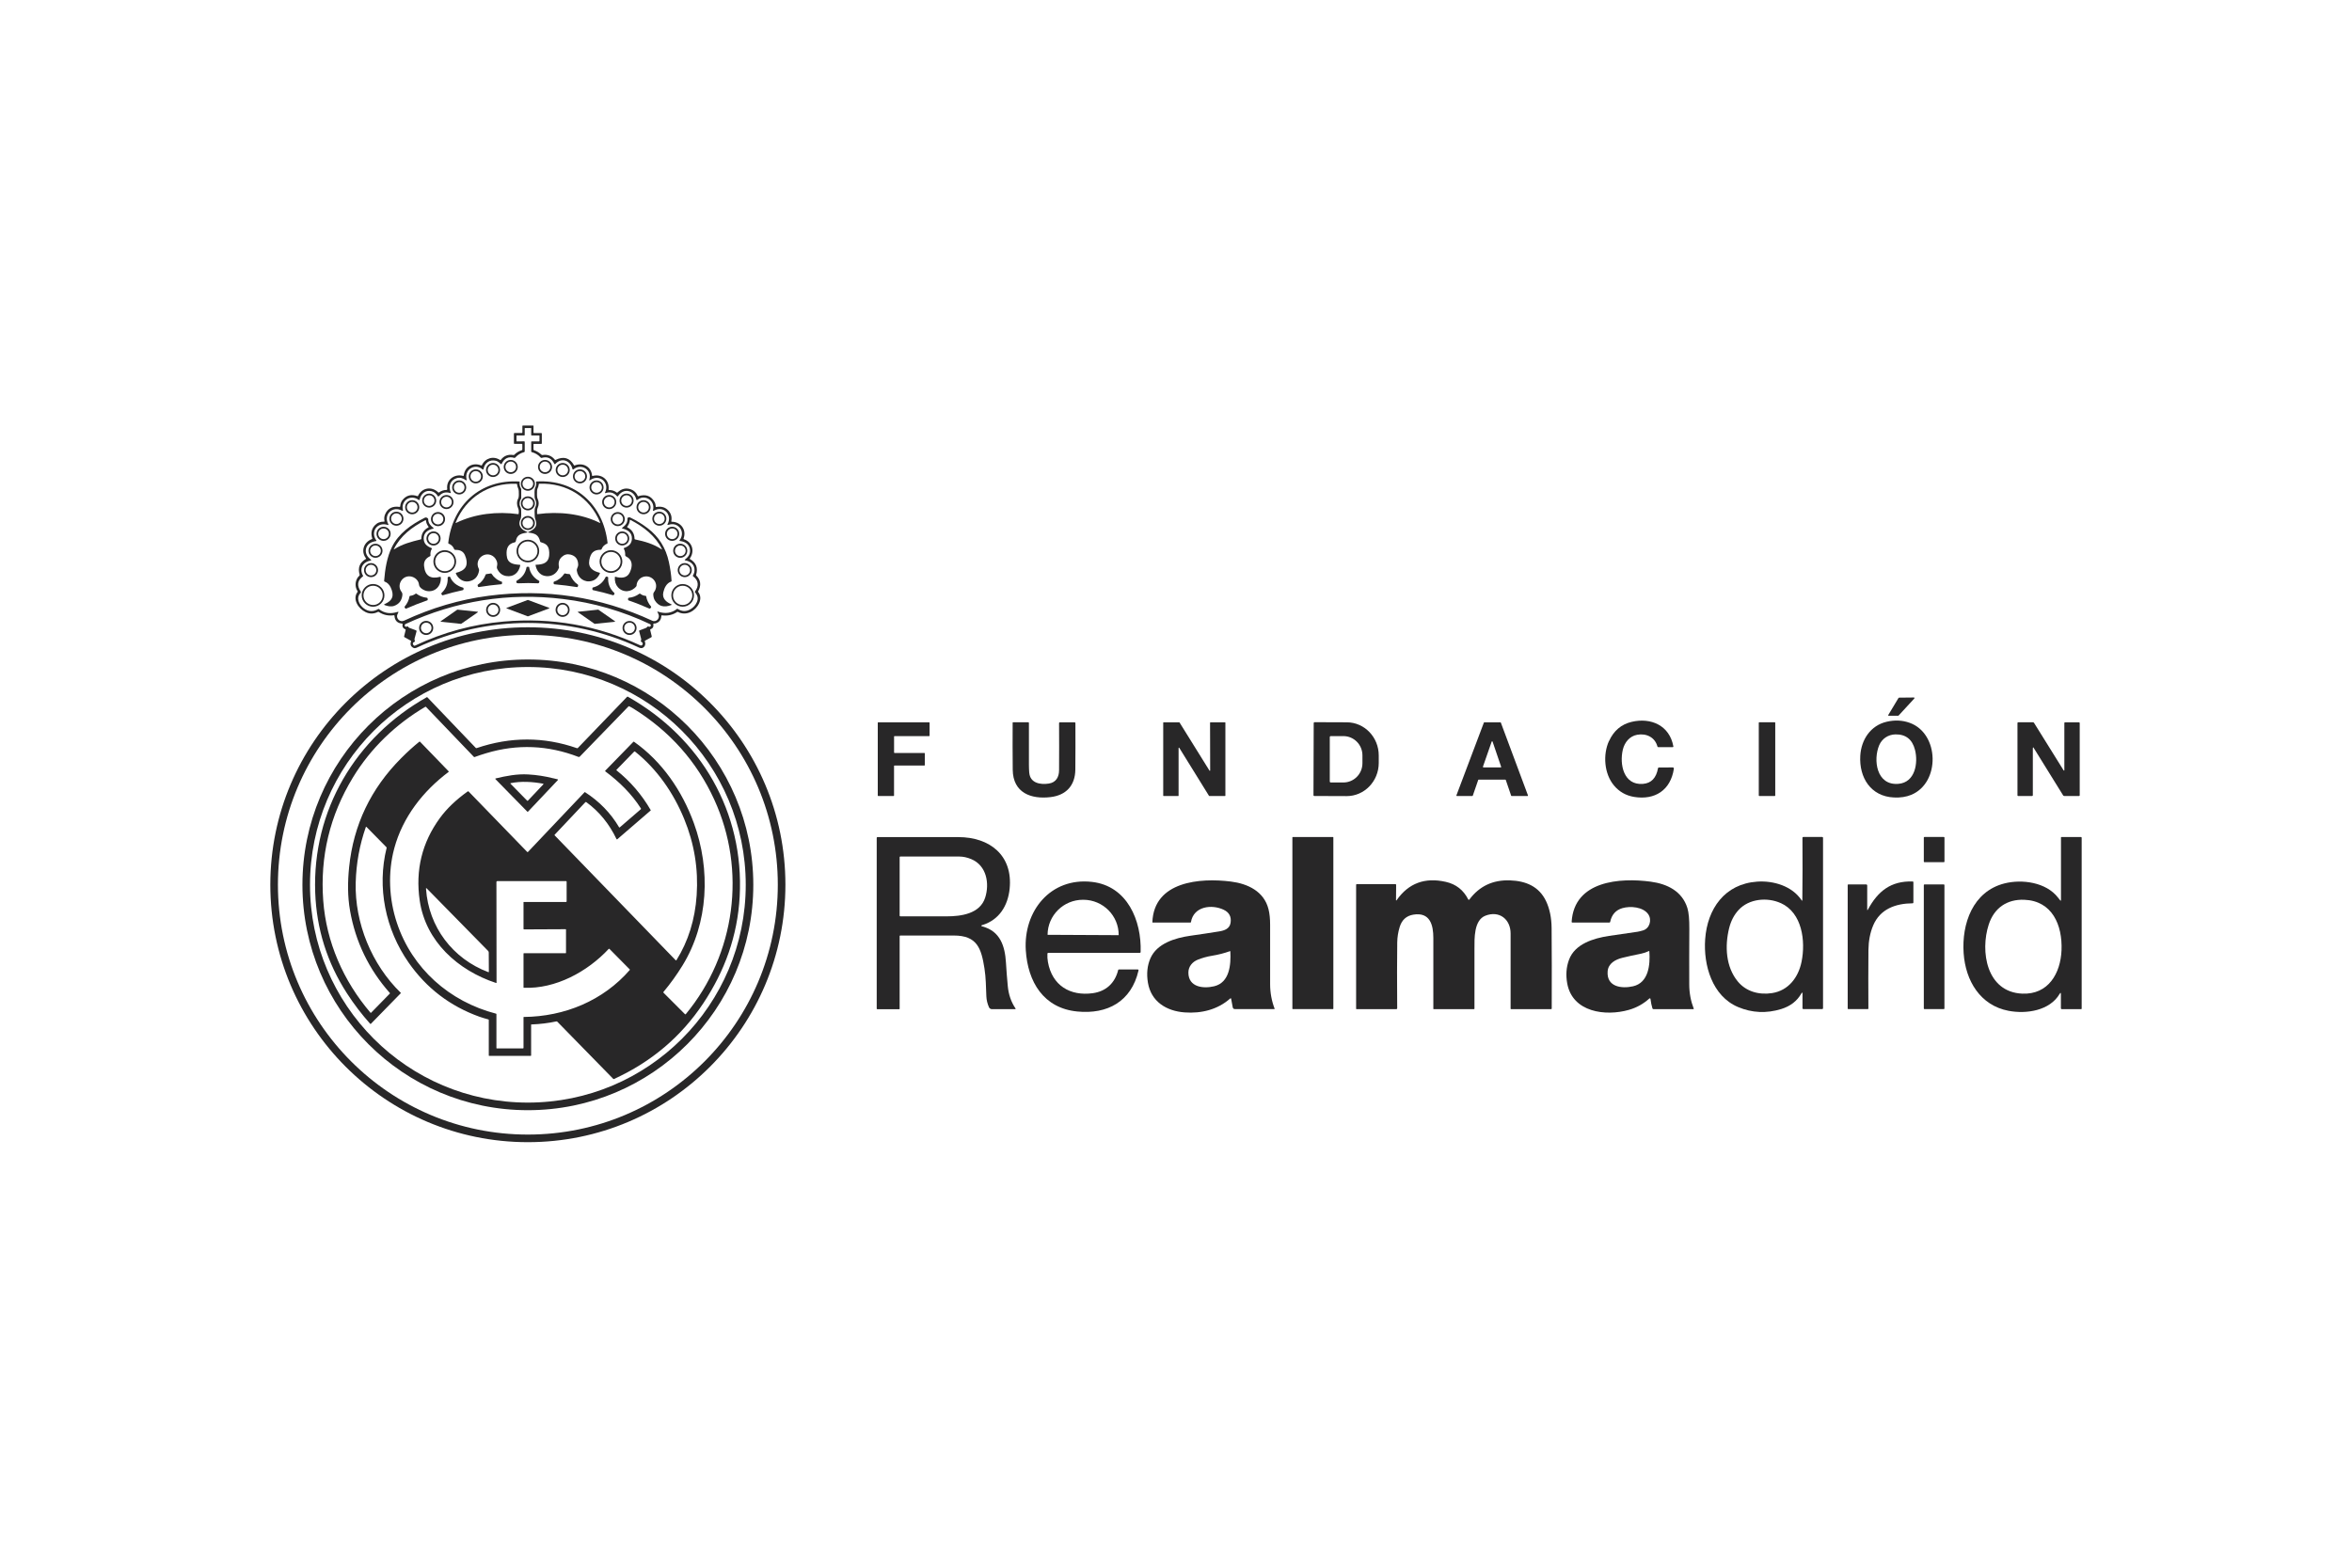 <?xml version="1.0" encoding="UTF-8"?>
<svg id="Capa_1" data-name="Capa 1" xmlns="http://www.w3.org/2000/svg" viewBox="0 0 600 400">
  <defs>
    <style>
      .cls-1 {
        fill: #282728;
        stroke-width: 0px;
      }
    </style>
  </defs>
  <path class="cls-1" d="M98.09,132.99c-.13-.64-.08-1.22.14-1.73.66-1.55,1.9-2.19,3.71-1.92.07.01.14-.05.15-.12.05-.79.34-1.44.88-1.97.95-.94,2.12-1.15,3.51-.66.07.02.13,0,.16-.07.99-2.11,3.51-2.51,5.16-.88.06.06.13.07.2.01.56-.42,1.2-.64,1.93-.64.1,0,.17-.09.16-.19-.33-2.39,1.83-4.01,4.06-3.39.09.03.14,0,.15-.1.27-2.31,2.34-3.42,4.46-2.57.08.03.13,0,.17-.07.88-1.84,2.97-2.43,4.65-1.31.07.04.12.03.17-.03.79-1.06,1.86-1.47,3.23-1.25.09.01.17-.02.23-.08.51-.52,1.14-.9,1.89-1.15.09-.03.15-.12.15-.21v-1.27c0-.1-.05-.14-.15-.14h-1.86c-.08,0-.14-.06-.14-.14v-2.47c0-.09.07-.16.16-.16h1.84c.1,0,.16-.05.16-.16v-1.61c-.01-.07.05-.13.12-.13h2.61c.07,0,.11.03.11.11v1.69c0,.06.05.11.11.11h1.85c.11,0,.16.05.16.16v2.48c0,.08-.07.14-.14.13h-1.87c-.06,0-.11.04-.11.1v1.32c0,.1.05.17.14.2.7.23,1.33.62,1.9,1.15.07.06.15.09.23.07,1.32-.21,2.38.19,3.18,1.21.05.06.11.07.17.04,2.04-1.01,3.61-.56,4.71,1.35.04.07.09.08.17.06,2.09-.83,4.25.31,4.44,2.59,0,.08.05.11.13.09,2.36-.62,4.36,1.02,4.08,3.46-.01.08.03.13.12.13.74-.01,1.39.2,1.94.63.07.06.15.06.22,0,1.04-.99,2.19-1.25,3.46-.78.77.28,1.34.84,1.7,1.65.03.07.09.1.17.07,1.89-.6,3.28-.08,4.17,1.57.16.29.22.76.26,1.09,0,.08.05.12.14.1,1.3-.24,2.34.08,3.12.96.67.76.9,1.65.7,2.67-.02.09.02.13.11.13,2.35.02,3.85,2.09,3.01,4.3-.03.08,0,.13.08.16,2.18.7,2.84,3.1,1.53,4.91-.04.06-.03.11.03.15,1.57.9,2.1,2.25,1.58,4.02-.02.08,0,.15.05.21,1.13,1.14,1.29,2.48.47,4-.03.06-.03.14.02.2.63.85.69,1.82.18,2.91-.92,1.95-3.26,3.24-5.35,2.16-.08-.04-.15-.03-.22.01-1.15.76-2.44,1.04-3.88.85-.09-.01-.13.03-.14.12-.05,1.03-.56,1.68-1.52,1.95-.1.03-.2.03-.3.02-.05,0-.1,0-.15.02-.07.03-.1.09-.08.17.11.62-.12,1.05-.71,1.28-.07.03-.11.1-.09.17l.39,1.62c.02.1-.02.2-.11.25l-1.58.86c-.09.05-.12.12-.07.22.43.93-.38,2.06-1.41,1.58-18.06-8.41-38.71-8.43-56.87.03-.19.09-.5.12-.69.04-.74-.33-.96-.89-.66-1.67.03-.08,0-.15-.07-.19l-1.62-.9c-.08-.04-.11-.11-.09-.2l.4-1.66c.01-.05-.02-.11-.07-.13-.61-.25-.85-.7-.72-1.35.01-.06-.03-.11-.09-.12-1.24-.09-1.89-.76-1.98-2.01,0-.1-.06-.14-.15-.12-1.41.2-2.69-.07-3.85-.84-.07-.04-.15-.05-.22-.01-1.06.53-2.11.55-3.16.04-1.79-.86-3.43-3.26-2.04-5.13.05-.06.05-.14,0-.21-.7-1.09-.64-2.48.07-3.51.12-.18.33-.31.44-.49.04-.07.05-.13.03-.21-.52-1.76,0-3.09,1.59-4,.07-.04.08-.09.03-.16-1.4-1.8-.57-4.16,1.53-4.92.07-.03.1-.08.07-.15-.42-1.32-.2-2.44.65-3.35.62-.66,1.41-.97,2.36-.94.09,0,.13-.04.11-.13M167.73,156.21c-.08-.16-.04-.21.13-.15,1.85.62,3.47.39,4.86-.71.04-.03.1-.03.14,0,1.08.7,2.16.74,3.24.12.8-.46,1.36-1.08,1.68-1.85.41-.96.18-1.72-.46-2.47-.06-.07-.07-.18,0-.26.99-1.32.93-2.79-.49-3.83-.1-.07-.12-.16-.05-.27.31-.48.44-1.03.38-1.63-.12-1.3-1.23-2-2.42-2.2-.08-.01-.1-.11-.04-.16.47-.37.99-.84,1.19-1.42.21-.62.2-1.22-.04-1.81-.37-.93-1.33-1.4-2.37-1.53-.16-.02-.19-.1-.09-.22.95-1.26.72-2.89-.6-3.72-.66-.41-1.43-.47-2.31-.18-.22.07-.28,0-.17-.2,1.3-2.41-1.1-4.82-3.49-3.42-.21.12-.29.07-.23-.17.14-.57.11-1.12-.1-1.64-.52-1.28-2.12-1.95-3.37-1.28-.19.1-.37.22-.55.35-.12.09-.2.06-.23-.08-.57-2.44-3.29-3.09-4.69-.87-.05.08-.17.09-.23.02-.83-.95-1.81-1.22-2.94-.81-.09.03-.17-.06-.13-.14,1.26-2.56-1.45-4.86-3.79-3.18-.21.15-.27.1-.2-.14.7-2.48-2.04-4.23-4.04-2.62-.15.12-.25.08-.29-.1-.52-2.2-2.83-2.99-4.39-1.24-.06.07-.17.05-.22-.03-.69-1.46-1.77-1.97-3.23-1.54-.1.03-.18,0-.25-.07-.6-.69-1.36-1.15-2.29-1.4-.08-.02-.14-.1-.14-.18v-2.42c0-.09.05-.14.14-.14h1.85c.08.02.12-.02.12-.1v-1.32c0-.06-.02-.1-.09-.1h-1.9c-.08,0-.12-.03-.12-.12v-1.73s-.01-.04-.04-.04h-1.56s-.05.02-.05.05v1.72c0,.08-.05.12-.13.12h-1.89c-.05,0-.08.03-.08.08v1.38s.03.07.07.07l1.88-.02c.1,0,.15.05.15.15v2.41c0,.11-.06.17-.16.2-.89.22-1.64.69-2.27,1.39-.06.07-.14.09-.23.07-1.47-.43-2.54.08-3.23,1.53-.05.1-.11.11-.19.04-.35-.33-.79-.71-1.26-.83-1.61-.4-2.88.53-3.18,2.13-.03.15-.1.17-.21.08-.63-.53-1.28-.75-1.95-.68-1.36.15-2.32,1.29-2.24,2.65.02.22.08.43.1.64.02.19-.05.23-.2.12-.79-.56-1.56-.74-2.3-.52-1.69.48-2.21,2.11-1.55,3.64.07.16.02.21-.15.16-1.1-.34-2.02-.11-2.74.69-.05.06-.12.12-.19.16-.09.06-.16.05-.22-.05-.4-.68-.94-1.1-1.61-1.26-1.57-.37-2.71.65-3.03,2.17-.02.09-.13.13-.21.08-2.05-1.57-4.68.12-4.04,2.62.03.11-.09.2-.18.14-2.4-1.43-4.91.94-3.57,3.39.11.2.05.27-.16.2-2.63-.85-4.49,1.76-2.88,3.97.06.08.04.13-.06.15-.35.05-.67.13-.99.25-1.85.67-2.2,2.84-.75,4.12.13.12.27.24.41.37.13.12.11.19-.06.23-.9.17-1.56.55-1.97,1.13-.55.77-.5,1.91.02,2.72.04.06.03.15-.03.19-1.41,1.05-1.59,2.34-.53,3.89.06.09.05.22-.03.3-1.28,1.25-.43,3.09.8,3.98,1.18.86,2.4.92,3.67.17.06-.04.12-.03.18.01,1.49,1.16,3.04,1.25,4.74.72.25-.08.3,0,.17.22-.4.65-.38,1.23.04,1.72.36.42.94.53,1.44.3,7.03-3.28,14.23-5.4,21.6-6.36,14.51-1.89,28.41.22,41.7,6.35,1.12.52,2.09-.7,1.59-1.73-.06-.13-.12-.25-.19-.38M106.27,161.04c-.15.59-.32,1.23-.51,1.91-.05.19-.04.39.07.56.04.07.02.16-.05.21l-.25.15c-.23.14-.28.33-.15.57l.08.14c.1.18.25.23.44.14,7.22-3.4,14.76-5.44,22.61-6.13,12.19-1.07,23.8.96,34.83,6.08.27.13.59-.06.62-.36.02-.25-.1-.43-.38-.56-.08-.04-.12-.11-.09-.2.06-.22.12-.35.06-.58-.18-.66-.35-1.3-.51-1.94-.02-.08.02-.15.09-.18.49-.2,1.02-.4,1.57-.59.18-.06.33-.17.43-.32.07-.11.17-.14.29-.08.25.11.43.07.56-.12.11-.17.05-.4-.13-.48-7.02-3.33-14.42-5.47-22.19-6.42-13.9-1.69-27.3.43-40.19,6.37-.16.08-.25.25-.22.42.05.22.18.3.41.27.1-.02.2-.03.29-.06.09-.02.15,0,.18.09.05.12.13.2.25.25.59.22,1.17.43,1.75.65.1.04.14.11.11.21h0Z"/>
  <path class="cls-1" d="M132.08,119.14c0,.99-.8,1.79-1.79,1.79s-1.79-.8-1.79-1.79.8-1.79,1.79-1.79,1.79.8,1.79,1.79M131.65,119.13c0-.75-.61-1.36-1.36-1.36s-1.36.61-1.36,1.36.61,1.36,1.36,1.36,1.36-.61,1.36-1.36h0Z"/>
  <path class="cls-1" d="M140.83,119.14c0,.99-.8,1.79-1.79,1.79s-1.79-.8-1.79-1.79.8-1.79,1.79-1.79,1.79.8,1.79,1.79M140.4,119.13c0-.75-.61-1.36-1.36-1.36s-1.36.61-1.36,1.36.61,1.36,1.36,1.36,1.36-.61,1.36-1.36h0Z"/>
  <path class="cls-1" d="M127.56,119.92c0,.99-.8,1.79-1.79,1.79s-1.79-.8-1.79-1.79.8-1.79,1.79-1.79,1.79.8,1.79,1.79M127.14,119.92c0-.75-.61-1.36-1.36-1.36s-1.36.61-1.36,1.36.61,1.36,1.36,1.36,1.36-.61,1.36-1.36h0Z"/>
  <path class="cls-1" d="M145.34,119.92c0,.99-.8,1.79-1.79,1.79s-1.79-.8-1.79-1.79.8-1.79,1.79-1.79,1.79.8,1.79,1.79M144.91,119.92c0-.75-.61-1.36-1.36-1.36s-1.36.61-1.36,1.36.61,1.36,1.36,1.36,1.36-.61,1.36-1.36h0Z"/>
  <path class="cls-1" d="M123.17,121.55c0,.99-.8,1.79-1.79,1.79s-1.79-.8-1.79-1.79.8-1.79,1.79-1.79,1.79.8,1.79,1.79M122.73,121.55c0-.75-.61-1.36-1.36-1.36s-1.36.61-1.36,1.36.61,1.36,1.36,1.36,1.36-.61,1.36-1.36h0Z"/>
  <path class="cls-1" d="M149.74,121.55c0,.99-.8,1.79-1.79,1.79s-1.79-.8-1.79-1.79.8-1.79,1.79-1.79,1.79.8,1.79,1.79M149.3,121.55c0-.75-.61-1.36-1.36-1.36s-1.36.61-1.36,1.36.61,1.36,1.36,1.36,1.36-.61,1.36-1.36h0Z"/>
  <path class="cls-1" d="M136.46,123.43c0,.99-.8,1.79-1.79,1.79s-1.79-.8-1.79-1.79.8-1.79,1.79-1.79,1.79.8,1.79,1.79M136.01,123.43c0-.75-.61-1.36-1.36-1.36s-1.36.61-1.36,1.36.61,1.36,1.36,1.36,1.36-.61,1.36-1.36h0Z"/>
  <path class="cls-1" d="M118.93,124.37c0,.99-.8,1.79-1.79,1.79s-1.79-.8-1.79-1.79.8-1.79,1.79-1.79,1.79.8,1.79,1.79M118.5,124.37c0-.75-.61-1.36-1.36-1.36s-1.36.61-1.36,1.36.61,1.36,1.36,1.36,1.36-.61,1.36-1.36h0Z"/>
  <path class="cls-1" d="M153.97,124.37c0,.99-.8,1.79-1.79,1.79s-1.79-.8-1.79-1.79.8-1.79,1.79-1.79,1.79.8,1.79,1.79M153.55,124.37c0-.75-.61-1.36-1.36-1.36s-1.36.61-1.36,1.36.61,1.36,1.36,1.36,1.36-.61,1.36-1.36h0Z"/>
  <path class="cls-1" d="M132.53,128.61c.04.57.43.95.42,1.53-.02.72.13,1.7-.18,2.37-.47.98-.3,1.83.51,2.54.35.31.81.47,1.22.69.13.07.12.12-.02.14-1.5.26-2.63.5-2.9,2.22-.02.14-.13.25-.27.28-1.79.37-2.19,1.64-2.06,3.26.15,2.08,1.58,2.36,3.36,2.48.09,0,.13.05.11.14-.36,1.82-1.66,3.04-3.62,2.71-1-.17-1.75-.78-2.26-1.82-.15-.31-.08-.61-.01-.93.15-.73-.29-1.64-.79-2.09-2.07-1.86-5.18.46-3.9,2.99.07.15.1.32.07.48-.27,1.59-1.17,2.5-2.69,2.74-1.42.22-2.65-.7-3.22-1.97-.05-.13-.02-.2.12-.24.87-.2,1.88-.63,2.35-1.42.52-.89.22-2.24-.19-3.12-.5-1.06-1.4-1.3-2.5-1.3-.1,0-.16-.05-.2-.14-.28-.7-.75-1.18-1.41-1.43-.08-.03-.13-.11-.12-.19,1.08-9.69,8.18-16.26,18.12-15.67.06,0,.11.06.1.12-.08.59.03,1.14.33,1.67.04.08.07.16.07.25v2.16c0,.07-.02.13-.05.19-.28.47-.4.92-.36,1.37M132.19,127.22c.25-.49.15-1.37.15-1.92,0-.6-.41-1.05-.42-1.68,0-.12-.06-.18-.18-.18-7.02-.26-12.83,3.46-15.49,9.86-.06.14-.02.18.12.11,4.88-2.36,10.47-2.95,15.85-2.22.04,0,.08-.02.08-.06.1-.6.05-1.09-.13-1.48-.36-.78-.38-1.66.01-2.42h0Z"/>
  <path class="cls-1" d="M153.27,140.27c-1.89,0-2.6.87-2.93,2.63-.38,1.99.95,2.81,2.61,3.23.08.02.13.12.09.19-.48,1.04-1.17,1.69-2.09,1.92-1.84.48-3.54-.74-3.8-2.62-.08-.56.35-.95.35-1.48-.02-1.45-.68-2.32-2-2.64-.81-.19-1.53,0-2.17.59-.72.65-.96,1.52-.73,2.59.02.08.01.15-.02.22-.58,1.59-2.11,2.43-3.75,2.01-1.25-.33-2.02-1.49-2.21-2.72,0-.05.03-.09.08-.09,1.76-.05,3.22-.39,3.4-2.44.04-.49.02-.96-.07-1.42-.22-1.16-.99-1.6-2.08-1.9-.08-.02-.13-.08-.15-.16-.46-1.81-1.3-2.06-3.04-2.3-.13-.02-.14-.06-.02-.11.2-.09.41-.19.62-.3,1.32-.64,1.74-1.58,1.25-2.83-.13-.35-.2-.67-.2-.99,0-.69-.15-1.66.15-2.26.3-.58.32-1.26.02-1.85-.13-.25-.2-.51-.2-.79,0-.68-.12-1.81.18-2.39.22-.42.29-.88.19-1.36-.02-.07.04-.15.12-.15,9.91-.57,17.01,5.92,18.12,15.66.01.1-.03.17-.12.2-.69.28-1.15.75-1.41,1.42-.03.09-.1.13-.19.13M137.32,124.16c-.13.37-.33.71-.32,1.1.02.64-.11,1.46.17,2.05.34.74.34,1.49,0,2.25-.23.5-.15.98-.16,1.5,0,.09.05.13.14.12,5.39-.73,11.13-.12,15.82,2.22.14.07.18.03.12-.11-2.67-6.4-8.44-10.11-15.49-9.87-.08,0-.14.05-.16.13-.06.2-.04.41-.11.61h0Z"/>
  <path class="cls-1" d="M111.28,127.73c0,.99-.8,1.79-1.79,1.79s-1.79-.8-1.79-1.79.8-1.79,1.79-1.79,1.79.8,1.79,1.79M110.84,127.73c0-.75-.61-1.36-1.36-1.36s-1.36.61-1.36,1.36.61,1.36,1.36,1.36,1.36-.61,1.36-1.36h0Z"/>
  <path class="cls-1" d="M161.63,127.73c0,.99-.8,1.79-1.79,1.79s-1.79-.8-1.79-1.79.8-1.79,1.79-1.79,1.79.8,1.79,1.79M161.2,127.73c0-.75-.61-1.36-1.36-1.36s-1.36.61-1.36,1.36.61,1.36,1.36,1.36,1.36-.61,1.36-1.36h0Z"/>
  <path class="cls-1" d="M115.69,128.1c0,.99-.8,1.79-1.79,1.79s-1.79-.8-1.79-1.79.8-1.79,1.79-1.79,1.79.8,1.79,1.79M115.26,128.1c0-.75-.61-1.36-1.36-1.36s-1.36.61-1.36,1.36.61,1.36,1.36,1.36,1.36-.61,1.36-1.36h0Z"/>
  <path class="cls-1" d="M157.21,128.1c0,.99-.8,1.8-1.8,1.8s-1.8-.8-1.8-1.8.8-1.8,1.8-1.8,1.8.8,1.8,1.8M156.79,128.1c0-.75-.61-1.37-1.37-1.37s-1.37.61-1.37,1.37.61,1.37,1.37,1.37,1.37-.61,1.37-1.37h0Z"/>
  <path class="cls-1" d="M136.46,128.44c0,.99-.8,1.79-1.79,1.79s-1.79-.8-1.79-1.79.8-1.79,1.79-1.79,1.79.8,1.79,1.79M136.01,128.44c0-.75-.61-1.36-1.36-1.36s-1.36.61-1.36,1.36.61,1.36,1.36,1.36,1.36-.61,1.36-1.36h0Z"/>
  <path class="cls-1" d="M106.95,129.42c0,.99-.8,1.8-1.8,1.8s-1.8-.8-1.8-1.8.8-1.8,1.8-1.8,1.8.8,1.8,1.8M106.51,129.42c0-.75-.61-1.36-1.36-1.36s-1.36.61-1.36,1.36.61,1.36,1.36,1.36,1.36-.61,1.36-1.36h0Z"/>
  <path class="cls-1" d="M165.96,129.42c0,.99-.8,1.79-1.79,1.79s-1.79-.8-1.79-1.79.8-1.79,1.79-1.79,1.79.8,1.79,1.79M165.53,129.42c0-.75-.61-1.36-1.36-1.36s-1.36.61-1.36,1.36.61,1.36,1.36,1.36,1.36-.61,1.36-1.36h0Z"/>
  <path class="cls-1" d="M102.92,132.35c0,.99-.8,1.79-1.79,1.79s-1.79-.8-1.79-1.79.8-1.79,1.79-1.79,1.79.8,1.79,1.79M102.49,132.35c0-.75-.61-1.36-1.36-1.36s-1.36.61-1.36,1.36.61,1.36,1.36,1.36,1.36-.61,1.36-1.36h0Z"/>
  <path class="cls-1" d="M169.99,132.35c0,.99-.8,1.79-1.79,1.79s-1.79-.8-1.79-1.79.8-1.79,1.79-1.79,1.79.8,1.79,1.79M169.56,132.35c0-.75-.61-1.36-1.36-1.36s-1.36.61-1.36,1.36.61,1.36,1.36,1.36,1.36-.61,1.36-1.36h0Z"/>
  <path class="cls-1" d="M113.54,132.45c0,.99-.8,1.8-1.8,1.8s-1.8-.8-1.8-1.8.8-1.8,1.8-1.8,1.8.8,1.8,1.8M113.09,132.45c0-.75-.61-1.36-1.36-1.36s-1.36.61-1.36,1.36.61,1.36,1.36,1.36,1.36-.61,1.36-1.36h0Z"/>
  <path class="cls-1" d="M159.38,132.45c0,.99-.8,1.79-1.79,1.79s-1.79-.8-1.79-1.79.8-1.79,1.79-1.79,1.79.8,1.79,1.79M158.95,132.45c0-.75-.61-1.36-1.36-1.36s-1.36.61-1.36,1.36.61,1.36,1.36,1.36,1.36-.61,1.36-1.36h0Z"/>
  <path class="cls-1" d="M136.45,133.44c0,.99-.8,1.79-1.79,1.79s-1.79-.8-1.79-1.79.8-1.79,1.79-1.79,1.79.8,1.79,1.79M136.01,133.45c0-.75-.61-1.36-1.36-1.36s-1.36.61-1.36,1.36.61,1.36,1.36,1.36,1.36-.61,1.36-1.36h0Z"/>
  <path class="cls-1" d="M98.16,154.12c2.1-.93,2.43-2.26,1.5-4.25-.35-.74-.86-1.23-1.55-1.48-.08-.03-.13-.1-.12-.18.23-2.97.72-6.04,2-8.65,1.69-3.44,4.88-5.71,8.39-7.47.28-.14.59-.01.78.2.05.05.08.12.08.2.01,1.01.57,1.61,1.33,2.2.08.06.05.18-.05.2-1.29.26-2.41.99-2.43,2.44-.01,1.39.78,2.03,1.99,2.51.1.04.13.11.07.2-.29.52-.4,1.07-.33,1.65.02.11-.03.19-.13.24-1.02.49-1.63,1.26-1.51,2.48.25,2.52,1.64,3.42,4.09,2.77.11-.03.17.01.18.13.13,2.1-1.32,3.83-3.49,3.5-.69-.1-2-.75-2.07-1.62-.09-1.12-1.1-1.96-2.13-2.11-2.19-.32-3.67,2.24-2.3,3.98.21.27.21.6.17.92-.18,1.31-.88,2.18-2.08,2.61-.76.27-1.65.1-2.39-.19-.23-.09-.23-.18,0-.28M108.66,132.83c-.01-.12-.07-.15-.17-.09-3.42,1.75-6.31,3.96-8,7.33-.06.12-.03.14.08.07,2.04-1.32,4.32-1.92,6.79-2.52.08-.02.12-.07.12-.16.01-1.31.61-2.27,1.79-2.88.09-.05.11-.12.04-.2-.37-.47-.59-.99-.64-1.55h0Z"/>
  <path class="cls-1" d="M167.1,150.67c1.06-2.11-1.04-4.24-3.16-3.43-.89.34-1.52,1.21-1.55,2.16,0,.08-.03.15-.08.21-1.22,1.52-3.37,1.69-4.68.22-.59-.67-.85-1.52-.78-2.57,0-.07.07-.12.14-.1,1.39.4,2.98.42,3.68-1.12.74-1.62.78-3.21-1.03-4.11-.09-.05-.15-.14-.15-.25.02-.61-.06-1.14-.35-1.68-.04-.07,0-.17.08-.19,1.26-.42,1.92-1.18,1.98-2.3.09-1.57-1.04-2.33-2.43-2.65-.14-.03-.15-.09-.04-.18.82-.64,1.41-1.28,1.33-2.39,0-.08.03-.15.1-.19.22-.13.44-.14.66-.03,1.56.75,3.04,1.66,4.45,2.74,2.8,2.14,4.59,5,5.36,8.57.37,1.71.6,3.32.69,4.84,0,.08-.03.14-.12.17-1.17.42-1.73,1.6-1.99,2.76-.35,1.59.79,2.5,2.06,3.04.08.03.08.15,0,.18-1.88.73-3.29.33-4.23-1.2-.24-.39-.37-.91-.39-1.55-.01-.38.29-.62.45-.94M161.99,137.63c2.41.5,4.76,1.17,6.76,2.52.13.09.16.06.09-.08-1.65-3.36-4.68-5.68-8.02-7.42-.08-.05-.13-.02-.14.07-.05.6-.27,1.16-.67,1.67-.05.07-.04.12.04.17,1.18.6,1.79,1.57,1.82,2.91,0,.08.06.14.13.15h0Z"/>
  <path class="cls-1" d="M99.65,136.2c0,.99-.8,1.8-1.8,1.8s-1.8-.8-1.8-1.8.8-1.8,1.8-1.8,1.8.8,1.8,1.8M99.21,136.2c0-.75-.61-1.36-1.36-1.36s-1.36.61-1.36,1.36.61,1.36,1.36,1.36,1.36-.61,1.36-1.36h0Z"/>
  <path class="cls-1" d="M173.27,136.2c0,.99-.8,1.8-1.8,1.8s-1.8-.8-1.8-1.8.8-1.8,1.8-1.8,1.8.8,1.8,1.8M172.84,136.2c0-.75-.61-1.36-1.36-1.36s-1.36.61-1.36,1.36.61,1.36,1.36,1.36,1.36-.61,1.36-1.36h0Z"/>
  <path class="cls-1" d="M112.39,137.39c0,.99-.8,1.8-1.8,1.8s-1.8-.8-1.8-1.8.8-1.8,1.8-1.8,1.8.8,1.8,1.8M111.95,137.39c0-.75-.61-1.36-1.36-1.36s-1.36.61-1.36,1.36.61,1.36,1.36,1.36,1.36-.61,1.36-1.36h0Z"/>
  <path class="cls-1" d="M160.52,137.39c0,.99-.8,1.79-1.79,1.79s-1.79-.8-1.79-1.79.8-1.79,1.79-1.79,1.79.8,1.79,1.79M160.1,137.39c0-.75-.61-1.36-1.36-1.36s-1.36.61-1.36,1.36.61,1.36,1.36,1.36,1.36-.61,1.36-1.36h0Z"/>
  <path class="cls-1" d="M137.55,140.6c0,1.6-1.29,2.89-2.89,2.89s-2.89-1.29-2.89-2.89,1.29-2.89,2.89-2.89,2.89,1.29,2.89,2.89M137.12,140.6c0-1.36-1.1-2.46-2.46-2.46s-2.46,1.1-2.46,2.46,1.1,2.46,2.46,2.46,2.46-1.1,2.46-2.46h0Z"/>
  <path class="cls-1" d="M97.58,140.53c0,.99-.8,1.79-1.79,1.79s-1.79-.8-1.79-1.79.8-1.79,1.79-1.79,1.79.8,1.79,1.79M97.15,140.53c0-.75-.61-1.36-1.36-1.36s-1.36.61-1.36,1.36.61,1.36,1.36,1.36,1.36-.61,1.36-1.36h0Z"/>
  <path class="cls-1" d="M175.33,140.53c0,.99-.8,1.8-1.8,1.8s-1.8-.8-1.8-1.8.8-1.8,1.8-1.8,1.8.8,1.8,1.8M174.91,140.53c0-.75-.61-1.36-1.36-1.36s-1.36.61-1.36,1.36.61,1.36,1.36,1.36,1.36-.61,1.36-1.36h0Z"/>
  <path class="cls-1" d="M116.36,143.28c0,1.6-1.3,2.9-2.9,2.9s-2.9-1.3-2.9-2.9,1.3-2.9,2.9-2.9,2.9,1.3,2.9,2.9M115.93,143.29c0-1.36-1.1-2.46-2.46-2.46s-2.46,1.1-2.46,2.46,1.1,2.46,2.46,2.46,2.46-1.1,2.46-2.46h0Z"/>
  <path class="cls-1" d="M158.76,143.28c0,1.6-1.3,2.9-2.9,2.9s-2.9-1.3-2.9-2.9,1.3-2.9,2.9-2.9,2.9,1.3,2.9,2.9M158.32,143.28c0-1.36-1.1-2.46-2.46-2.46s-2.46,1.1-2.46,2.46,1.1,2.46,2.46,2.46,2.46-1.1,2.46-2.46h0Z"/>
  <path class="cls-1" d="M96.44,145.47c0,.99-.8,1.79-1.79,1.79s-1.79-.8-1.79-1.79.8-1.79,1.79-1.79,1.79.8,1.79,1.79M96,145.47c0-.75-.61-1.36-1.36-1.36s-1.36.61-1.36,1.36.61,1.36,1.36,1.36,1.36-.61,1.36-1.36h0Z"/>
  <path class="cls-1" d="M176.47,145.47c0,.99-.8,1.79-1.79,1.79s-1.79-.8-1.79-1.79.8-1.79,1.79-1.79,1.79.8,1.79,1.79M176.04,145.47c0-.75-.61-1.36-1.36-1.36s-1.36.61-1.36,1.36.61,1.36,1.36,1.36,1.36-.61,1.36-1.36h0Z"/>
  <path class="cls-1" d="M134.99,144.74c.23,1.47,1.18,2.73,2.48,3.43.06.03.1.08.11.15.02.14,0,.26-.08.38-.05.08-.15.13-.25.13-1.66-.08-3.31-.08-4.96,0-.12,0-.23,0-.33-.03-.15-.03-.23-.14-.25-.33-.02-.15.03-.26.16-.33,1.37-.78,2.19-1.91,2.45-3.39.02-.08.07-.13.15-.13h.38c.08-.01.13.03.14.11h0Z"/>
  <path class="cls-1" d="M125.4,146.41c.58.9,1.52,1.68,2.58,2.01.08.02.13.1.11.18l-.05.35c-.01.07-.07.12-.13.12-1.83.16-3.76.4-5.77.72-.07.01-.13-.01-.17-.07-.08-.11-.12-.23-.13-.38,0-.08.02-.14.09-.18.93-.63,1.58-1.47,1.96-2.54.03-.08.08-.12.16-.13l1.17-.17c.07-.01.15.02.19.08h0Z"/>
  <path class="cls-1" d="M145.41,146.58c.46,1.09,1.01,1.9,1.99,2.57.06.04.09.1.09.18,0,.13-.04.25-.11.37-.04.08-.11.11-.2.1-1.86-.3-3.78-.54-5.76-.72-.08,0-.14-.05-.16-.13-.04-.13-.05-.26-.03-.39.01-.08.06-.13.13-.15,1.08-.38,1.94-1.06,2.59-2.02.05-.08.12-.1.21-.07.34.11.69.15,1.04.15.1,0,.16.04.2.13h0Z"/>
  <path class="cls-1" d="M114.85,147.27c.55,1.34,1.82,2.28,3.25,2.66.07.02.12.07.14.14.03.13.03.26-.02.38-.03.07-.08.12-.16.13-1.68.36-3.37.79-5.09,1.3-.09.03-.17,0-.22-.08l-.14-.23c-.06-.1-.05-.19.04-.27,1.12-1.04,1.64-2.34,1.55-3.91,0-.06.03-.12.09-.16.12-.07.24-.1.37-.1.1,0,.17.05.2.14h0Z"/>
  <path class="cls-1" d="M155.15,147.41c-.12,1.46.46,2.88,1.54,3.86.05.05.08.11.07.18-.02.15-.09.28-.21.38-.06.05-.12.06-.19.04-1.62-.48-3.31-.92-5.09-1.3-.08-.02-.13-.07-.15-.15-.02-.11-.02-.23,0-.37.01-.08.06-.13.13-.15,1.49-.37,2.58-1.26,3.25-2.67.02-.05.07-.09.13-.1.15-.03.3,0,.44.1.06.04.09.11.08.18h0Z"/>
  <path class="cls-1" d="M98.07,151.91c0,1.6-1.3,2.9-2.9,2.9s-2.9-1.3-2.9-2.9,1.3-2.9,2.9-2.9,2.9,1.3,2.9,2.9M97.64,151.91c0-1.36-1.1-2.46-2.46-2.46s-2.46,1.1-2.46,2.46,1.1,2.46,2.46,2.46,2.46-1.1,2.46-2.46h0Z"/>
  <path class="cls-1" d="M177.04,151.91c0,1.6-1.29,2.89-2.89,2.89s-2.89-1.29-2.89-2.89,1.29-2.89,2.89-2.89,2.89,1.29,2.89,2.89M176.61,151.91c0-1.36-1.1-2.46-2.46-2.46s-2.46,1.1-2.46,2.46,1.1,2.46,2.46,2.46,2.46-1.1,2.46-2.46h0Z"/>
  <path class="cls-1" d="M108.97,153.19c-1.78.61-3.59,1.33-5.35,2.1-.08.04-.15.02-.21-.04-.08-.09-.15-.19-.19-.3-.03-.07-.02-.14.03-.2.65-.77,1.05-1.62,1.22-2.57.02-.08.08-.14.16-.15.52-.05.98-.23,1.39-.54.07-.06.15-.06.22,0,.77.58,1.66.92,2.67,1.03.08,0,.13.05.15.12.04.12.06.25.05.38,0,.09-.05.15-.14.17h0Z"/>
  <path class="cls-1" d="M165.67,155.29c-1.74-.76-3.49-1.47-5.31-2.09-.07-.02-.11-.07-.13-.15-.02-.12-.02-.24.01-.37.02-.08.09-.15.18-.16.98-.09,1.87-.43,2.67-1.02.08-.06.16-.06.24,0,.42.32.87.5,1.36.53.08,0,.14.06.15.13.17.96.58,1.82,1.23,2.58.05.06.06.13.03.2-.05.12-.13.22-.23.3-.06.05-.13.06-.2.03h0Z"/>
  <path class="cls-1" d="M134.68,153.08l5.42,2.02c.06.02.06.11,0,.13l-5.42,2.03s-.03,0-.05,0l-5.4-2.03c-.06-.02-.06-.11,0-.13l5.4-2.02s.03,0,.05,0h0Z"/>
  <path class="cls-1" d="M127.59,155.61c0,.99-.8,1.79-1.79,1.79s-1.79-.8-1.79-1.79.8-1.79,1.79-1.79,1.79.8,1.79,1.79M127.16,155.61c0-.75-.61-1.36-1.36-1.36s-1.36.61-1.36,1.36.61,1.36,1.36,1.36,1.36-.61,1.36-1.36h0Z"/>
  <path class="cls-1" d="M145.31,155.61c0,.99-.8,1.79-1.79,1.79s-1.79-.8-1.79-1.79.8-1.79,1.79-1.79,1.79.8,1.79,1.79M144.89,155.61c0-.75-.61-1.36-1.36-1.36s-1.36.61-1.36,1.36.61,1.36,1.36,1.36,1.36-.61,1.36-1.36h0Z"/>
  <path class="cls-1" d="M121.89,156.22l-4.24,2.95s-.03.02-.05.01l-5.14-.54c-.06,0-.08-.09-.03-.13l4.22-2.95s.03-.02.05-.01l5.16.54c.06,0,.08.09.03.13h0Z"/>
  <path class="cls-1" d="M152.66,155.57l4.23,2.95c.05.04.03.12-.03.12l-5.14.54s-.03,0-.05-.01l-4.24-2.96c-.05-.04-.03-.12.03-.12l5.15-.54s.03,0,.04.01h0Z"/>
  <path class="cls-1" d="M110.52,160.22c0,.99-.8,1.8-1.8,1.8s-1.8-.8-1.8-1.8.8-1.8,1.8-1.8,1.8.8,1.8,1.8M110.08,160.22c0-.75-.61-1.35-1.35-1.35s-1.35.61-1.35,1.35.61,1.35,1.35,1.35,1.35-.61,1.35-1.35h0Z"/>
  <path class="cls-1" d="M162.39,160.23c0,.99-.8,1.79-1.79,1.79s-1.79-.8-1.79-1.79.8-1.79,1.79-1.79,1.79.8,1.79,1.79M161.96,160.22c0-.75-.61-1.36-1.36-1.36s-1.36.61-1.36,1.36.61,1.36,1.36,1.36,1.36-.61,1.36-1.36h0Z"/>
  <path class="cls-1" d="M200.36,225.74c0,36.28-29.41,65.69-65.7,65.69s-65.7-29.41-65.7-65.69,29.41-65.69,65.7-65.69,65.7,29.41,65.7,65.69M198.42,225.74c0-35.21-28.55-63.75-63.76-63.75s-63.76,28.54-63.76,63.75,28.55,63.75,63.76,63.75,63.76-28.54,63.76-63.75h0Z"/>
  <path class="cls-1" d="M192.17,225.77c0,31.76-25.75,57.5-57.51,57.5s-57.51-25.75-57.51-57.5,25.75-57.5,57.51-57.5,57.51,25.75,57.51,57.5M190.24,225.76c0-30.69-24.88-55.57-55.58-55.57s-55.58,24.88-55.58,55.57,24.88,55.57,55.58,55.57,55.58-24.88,55.58-55.57h0Z"/>
  <path class="cls-1" d="M135.49,261.49v7.8c0,.06-.05.12-.12.12h-10.57c-.07,0-.11-.03-.11-.1v-9.05c0-.08-.04-.13-.11-.15-.77-.22-1.55-.43-2.3-.7-7.48-2.7-13.49-7.29-18.02-13.77-5.94-8.5-8.14-19.19-5.63-29.31.01-.06,0-.12-.05-.16l-5.09-5.18c-.05-.05-.14-.03-.17.04-1.59,4.54-2.45,9.26-2.58,14.15-.28,10.32,4.1,20.95,11.48,28.12.04.04.04.1,0,.14l-7.63,7.81s-.1.03-.13,0c-2.18-2.43-4.16-5.02-5.94-7.78-5.07-7.85-7.77-16.43-8.11-25.73-.77-21.01,10.3-39.63,28.49-49.86.04-.02.07-.02.1.02l12.37,12.93c.06.06.14.08.22.05,8.64-2.93,17.17-2.92,25.59.02.09.03.16.01.23-.05l12.56-13.06s.12-.06.18-.03c18.69,10.53,29.72,29.49,28.54,51-.54,9.98-3.8,18.99-9.29,27.25-5.64,8.5-13.23,14.93-22.77,19.3-.06.03-.14.02-.19-.03l-14.26-14.58c-.08-.08-.17-.11-.28-.08-2.01.43-4.12.69-6.31.77-.09,0-.13.05-.13.14M133.56,243.29s.04-.08.08-.08h10.66c.05,0,.09-.04.09-.09v-5.93c0-.06-.04-.11-.1-.1l-10.59.05c-.1,0-.15-.05-.15-.15v-6.77c0-.05.03-.08.08-.08h10.76c.1,0,.16-.05.16-.15v-5.02c0-.1-.05-.15-.15-.15h-17.55c-.12,0-.21.09-.21.21l.03,25.69c0,.07-.06.11-.12.09-9.75-3.21-17.97-10.61-19.48-21.03-1.13-7.78.58-14.79,5.13-21.03,1.76-2.42,4.14-4.69,7.12-6.82.08-.05.15-.05.22.02l14.96,15.43c.05.05.13.05.18,0l14.47-15.27s.05-.02.07,0c3.67,2.36,6.58,5.36,8.71,8.97.03.06.12.07.17.03l5.37-4.63c.06-.05.07-.13.03-.2-2.4-3.76-5.5-6.78-9.09-9.47-.05-.04-.06-.12-.01-.17l7.19-7.38s.1-.05.14-.01c7.16,5.05,12.26,12.49,15.28,20.78,4.32,11.84,3.73,25.5-2.89,36.3-1.45,2.36-3.07,4.62-4.87,6.77-.05.05-.04.13,0,.18l5.49,5.49c.06.06.15.05.21-.01,12.66-15.31,15.55-36.7,7.24-54.78-4.44-9.67-11.31-17.39-20.59-23.17-.35-.22-.71-.42-1.09-.6-.07-.03-.13-.02-.18.03l-12.42,12.81c-.09.09-.22.12-.34.08-7.78-3-15.61-3.32-23.49-.96-.98.29-1.98.62-3,.99-.08.03-.14.01-.2-.05l-12.21-12.75s-.11-.05-.16-.02c-7.51,4.4-13.96,10.6-18.48,18.04-5.89,9.67-8.41,20.15-7.57,31.42.78,10.54,5.11,20.44,12.06,28.6.04.05.11.05.15,0l4.8-4.91s.03-.07,0-.1c-5.38-6.07-8.77-13.08-10.17-21.02-.65-3.68-.62-7.41-.23-11.16,1.11-10.74,5.53-19.99,13.27-27.76,1.62-1.63,3.17-3.03,4.63-4.2.07-.05.13-.05.19.01l7.3,7.55s.03.11-.01.14c-6.57,4.93-11.72,11.57-13.86,19.47-1.69,6.23-1.35,13.01.66,19.05,3.87,11.65,13.4,20.09,25.29,23.17.07.02.1.06.1.12v8.67s.03.08.08.08h6.68c.1,0,.15-.05.15-.15v-7.79c0-.06.03-.09.09-.09,10.4-.1,20.21-4.16,27.02-11.99.04-.04.04-.08,0-.13l-5.18-5.24c-.05-.06-.14-.05-.2,0-5.44,5.84-13.58,10.25-21.65,9.91-.05,0-.08-.04-.08-.09v-8.63M157.5,214.14c-.07.06-.19.04-.23-.05-1.86-3.89-4.42-7.03-7.7-9.42-.08-.06-.19-.05-.25.02l-7.84,8.31s-.03.1,0,.13l30.91,31.9s.12.04.16-.02c3.03-4.85,4.75-10.38,5.17-16.59.45-6.68-.6-13.17-3.18-19.45-2.7-6.6-6.92-12.74-12.55-17.21-.06-.05-.15-.04-.21.01l-4.53,4.66s-.02.08,0,.1c3.55,2.83,6.46,6.22,8.75,10.17.02.03.01.07-.02.1l-8.5,7.33M108.68,226.8c.66,9.71,6.8,17.83,15.9,21.25.07.03.13-.02.13-.09l-.03-4.93c0-.15-.06-.3-.17-.41l-15.62-15.91c-.16-.16-.23-.13-.21.1h0Z"/>
  <path class="cls-1" d="M141.12,198.57c.38.09.75.18,1.12.27.09.02.13.14.06.21l-7.61,8.05s-.12.05-.17,0l-8.14-8.31c-.05-.06-.03-.15.05-.17,2.68-.64,5.47-1.19,8.32-1.02,2.15.12,4.28.45,6.37.98M138.59,199.97c-2.71-.51-5.64-.69-8.3-.15-.11.02-.13.08-.05.16l4.22,4.3c.07.08.15.07.22,0l3.95-4.18s.02-.12-.04-.13h0Z"/>
  <path class="cls-1" d="M488.37,178.2l-4.05,4.39s-.06.04-.1.04h-2.4c-.1,0-.17-.11-.12-.19l2.62-4.36s.07-.07.11-.07l3.82-.04c.12,0,.18.14.1.23h0Z"/>
  <path class="cls-1" d="M410.48,189.06c1.19-2.61,3.1-4.24,5.73-4.87,4.98-1.19,9.69.94,10.66,6.21.03.16-.04.24-.2.24h-3.62c-.12,0-.2-.06-.24-.18-.63-2.35-2.83-3.41-5.17-2.98-1.93.35-3.21,1.95-3.65,3.79-.89,3.73.18,9.13,5.12,8.74,2.12-.16,3.4-1.49,3.85-3.99.02-.13.1-.19.23-.19l3.54-.02c.17,0,.3.15.28.32-.82,5.52-4.87,8.06-10.12,7.21-2.09-.34-3.81-1.31-5.15-2.91-2.55-3.03-2.86-7.93-1.28-11.38h0Z"/>
  <path class="cls-1" d="M483.15,203.48c-5.93-.27-8.91-5.09-8.59-10.64.24-4.11,2.62-7.72,6.72-8.68,2.06-.49,4.02-.4,5.88.27,7.6,2.73,7.87,15.28.41,18.37-1.28.53-2.75.76-4.43.68M484.28,200c4.33-.35,5.08-5.4,4.24-8.67-.68-2.66-2.33-3.98-4.96-3.95-1.85.03-3.45,1.07-4.17,2.76-1.58,3.72-.73,10.32,4.88,9.86h0Z"/>
  <path class="cls-1" d="M228.07,195.46v7.52c0,.07-.05.12-.12.12h-3.91c-.07,0-.12-.05-.12-.12v-18.56c0-.07.05-.12.12-.12h12.98c.07,0,.12.06.12.13v3.27c0,.07-.05.12-.12.12h-8.82c-.07,0-.12.05-.12.12v4.06c0,.07.05.12.12.12h7.6c.07,0,.12.05.12.12v2.97c0,.07-.05.12-.12.12h-7.61c-.07,0-.12.05-.12.12h0Z"/>
  <path class="cls-1" d="M262.57,197.18c.23,2.66,2.87,3.08,4.98,2.75,1.89-.29,2.61-1.71,2.62-3.41.02-4.06.03-8.06,0-12.02,0-.13.07-.2.2-.2h3.77c.11,0,.19.09.2.19.02,4.32.01,8.28-.02,11.87-.04,4.11-2.4,6.55-6.3,7.02-5,.61-9.61-1.09-9.67-6.98-.04-4.01-.04-8.01-.02-12,0-.06.05-.12.12-.12h3.85c.1,0,.18.08.18.18,0,3.52,0,7.09,0,10.72,0,.66.03,1.32.08,1.99h0Z"/>
  <path class="cls-1" d="M300.56,203.1h-3.72c-.06,0-.1-.05-.1-.1v-18.6c0-.06.04-.1.1-.1h3.98s.07.02.08.04l7.64,12.28c.05.09.18.05.18-.05l-.03-12.16c0-.06.04-.1.1-.1h3.71c.06,0,.1.04.1.09v18.6c0,.06-.04.1-.1.1h-4s-.07-.02-.08-.04l-7.58-12.24c-.05-.09-.18-.05-.18.05v12.14c0,.06-.04.1-.1.1h0Z"/>
  <path class="cls-1" d="M335.14,184.46c0-.11.09-.19.19-.19l8.26.03c4.51.02,8.15,3.82,8.13,8.49v1.91c-.02,4.67-3.69,8.45-8.2,8.43l-8.26-.03c-.11,0-.19-.09-.19-.19l.06-18.45M339.23,188.04v11.39c0,.12.1.22.22.22h3.26c2.68,0,4.85-2.2,4.85-4.91v-2.01c0-2.71-2.17-4.91-4.85-4.91h-3.26c-.12,0-.22.1-.22.22h0Z"/>
  <path class="cls-1" d="M377.1,199l-1.39,4.02s-.06.08-.11.08h-3.96c-.08,0-.14-.08-.11-.15l7.01-18.57s.06-.08.11-.08h4.11c.05,0,.09.03.11.08l6.92,18.57c.03.08-.03.16-.11.16h-4.07s-.09-.03-.11-.08l-1.37-4.02s-.06-.08-.11-.08h-6.83s-.09.03-.11.08M378.31,195.64c-.03.08.03.16.11.16h4.42c.08.02.14-.07.11-.14l-2.19-6.43c-.04-.11-.19-.11-.23,0l-2.24,6.42h0Z"/>
  <path class="cls-1" d="M452.87,202.97c0,.07-.06.13-.13.13h-3.94c-.07,0-.13-.06-.13-.13v-18.55c0-.07.06-.13.13-.13h3.94c.07,0,.13.06.13.13v18.55h0Z"/>
  <path class="cls-1" d="M518.58,190.88v12.03c0,.13-.07.19-.19.19h-3.56c-.11,0-.17-.06-.17-.17v-18.4c0-.16.08-.24.24-.24h3.7c.13,0,.22.05.29.16,2.56,4.11,5.07,8.14,7.54,12.11.02.03.04.04.08.05.07.02.11-.01.11-.08v-12c-.01-.15.07-.23.22-.23h3.46c.16,0,.24.08.24.24v18.39c0,.09-.07.17-.16.17h-3.78c-.12,0-.24-.06-.3-.17l-7.5-12.1c-.13-.21-.19-.19-.19.05h0Z"/>
  <path class="cls-1" d="M250.65,236c-.45.14-.45.27,0,.4,4.52,1.2,5.72,5.04,5.97,9.19.12,1.97.27,3.98.47,6.04.2,2.13.85,4.01,1.95,5.65.1.14.06.21-.11.21h-5.9c-.31,0-.6-.19-.73-.47-.41-.91-.64-1.85-.68-2.82-.1-2.35-.11-4.77-.48-7.09-.81-5.1-1.82-8.42-7.85-8.41-4.6,0-9.15.02-13.65.01-.09,0-.14.05-.14.14v18.57s-.03.08-.08.08h-5.62c-.1,0-.15-.05-.15-.15v-43.57c0-.13.07-.19.19-.19,6.87,0,13.74.01,20.63,0,8.04,0,13.95,4.67,13.09,13.18-.44,4.29-2.63,7.91-6.92,9.25M247.8,219.22c-1.06-.45-2.09-.67-3.08-.67-5.02-.02-10.03-.02-15.05,0-.12,0-.17.06-.17.17v14.89c0,.13.07.2.2.2h11.77c3.7,0,8.51-.64,9.84-4.75,1.17-3.62.38-8.2-3.51-9.84h0Z"/>
  <path class="cls-1" d="M459.78,229.63c.06-4.82.07-10.11.03-15.85,0-.14.07-.22.22-.22h4.82c.14,0,.21.07.21.21v43.47c0,.13-.1.23-.23.23h-4.78c-.15,0-.23-.07-.23-.22v-3.68c0-.39-.1-.41-.29-.08-1.09,1.93-2.81,3.25-5.14,3.97-3.77,1.16-7.43.99-10.98-.5-6.65-2.79-8.89-10.73-8.42-17.31.55-7.76,4.98-14.13,13.27-14.7,4.2-.29,8.92,1.14,11.32,4.74.13.19.19.17.19-.06M454.27,230.43c-3.43-1.55-8.1-1.14-10.76,1.76-1.14,1.24-1.94,2.78-2.4,4.61-1.14,4.57-.87,9.89,2.19,13.61,2.14,2.61,5.46,3.5,8.77,2.98,4.21-.66,6.71-4.05,7.51-8,1.07-5.29.16-12.51-5.31-14.97h0Z"/>
  <path class="cls-1" d="M496.04,219.83c0,.09-.07.16-.16.16h-4.95c-.09,0-.16-.07-.16-.16v-6.11c0-.09.07-.16.16-.16h4.95c.09,0,.16.07.16.16v6.11h0Z"/>
  <path class="cls-1" d="M525.76,229.64v-15.96c0-.06.06-.11.12-.11h4.96c.13,0,.2.06.2.19v43.6c0,.06-.05.12-.12.12h-4.96c-.15,0-.22-.08-.22-.23v-3.56c.01-.45-.1-.48-.33-.09-2.51,4.28-8.48,5.18-13.03,4.31-7.22-1.38-10.96-7.66-11.45-14.68-.53-7.51,2.32-15.77,10.4-17.82,4.52-1.15,10.66-.29,13.67,3.61.18.24.37.47.56.7.13.15.19.13.19-.07M507.33,235.9c-2.22,6.8-.6,17.23,8.54,17.63,6.67.29,9.79-5.18,10.03-11.1.25-6.38-2.35-12.58-9.51-12.85-4.37-.17-7.67,2.05-9.06,6.32h0Z"/>
  <path class="cls-1" d="M340.14,257.39s-.04.09-.09.09h-10.27s-.09-.04-.09-.09v-43.73s.04-.09.09-.09h10.27s.09.04.09.09v43.73h0Z"/>
  <path class="cls-1" d="M313.81,254.78c-3.19,2.84-7.36,3.85-11.59,3.54-4.68-.34-8.57-2.76-9.38-7.57-.39-2.31-.17-4.39.64-6.25,1.66-3.77,6.26-5.18,10.19-5.74,2.56-.36,5.02-.73,7.36-1.11,1.31-.21,2.65-.67,2.89-2.18.24-1.56-.34-2.68-1.77-3.35-3.03-1.43-7.65-.91-8.34,3.16,0,.07-.07.11-.13.11h-9.62c-.05,0-.09-.04-.09-.09.4-10.47,12.21-11.35,20.03-10.37,4.27.54,8.44,2.47,9.59,7.03.29,1.12.42,2.45.42,4.01-.02,5.44-.02,10.48,0,15.12,0,2.21.39,4.3,1.15,6.29.02.04-.02.09-.07.09h-10.05c-.32,0-.51-.15-.57-.47l-.4-2.14c-.03-.17-.11-.2-.24-.08M313.77,242.69c-1.45.52-2.97.91-4.56,1.17-1.25.2-2.47.54-3.64,1-1.4.56-2.42,1.76-2.41,3.32.02,3.69,3.76,4.14,6.57,3.47,3.96-.95,4.31-5.51,4.13-8.91,0-.04-.04-.06-.08-.05h0Z"/>
  <path class="cls-1" d="M356.12,229.58c0,.23.06.25.2.06,3.01-4.29,7.18-5.84,12.51-4.63,2.61.59,4.51,2.09,5.72,4.48.06.12.22.13.29.03,2.55-3.42,6.01-5.05,10.37-4.89,4.06.14,7.41,1.56,9.19,5.29.92,1.94,1.4,4.24,1.42,6.9.05,5.81.06,12.64.03,20.5,0,.11-.06.16-.16.16h-10.23c-.05,0-.1-.04-.1-.1,0-6.49,0-12.88,0-19.19,0-3.64-2.88-5.93-6.43-4.55-2.96,1.16-2.79,5.84-2.79,8.44,0,5.21,0,10.3,0,15.28,0,.07-.05.12-.12.12h-10.31s-.06-.03-.06-.06c0-5.94,0-11.98,0-18.1,0-3.3-.83-6.64-5.08-5.95-1.79.29-2.96,1.34-3.51,3.17-.4,1.31-.6,2.61-.62,3.91-.06,4.43-.06,10.04-.01,16.82,0,.12-.1.22-.22.22h-10.15c-.06,0-.11-.05-.11-.11v-31.6c0-.13.06-.2.2-.2h9.82c.11,0,.19.09.19.19l-.03,3.83h0Z"/>
  <path class="cls-1" d="M420.76,254.76c-1.51,1.38-3.26,2.35-5.26,2.92-5.93,1.68-14.35.63-15.7-6.76-.39-2.15-.24-4.16.46-6.04,1.5-4.05,6.23-5.47,10.2-6.08,2.57-.39,5-.75,7.28-1.06.23-.03.67-.14,1.33-.32,1.8-.5,2.38-2.73,1.4-4.15-1.33-1.91-4.62-2.13-6.58-1.56-1.7.49-2.74,1.66-3.13,3.51-.03.12-.1.18-.22.18h-9.41c-.14,0-.21-.07-.2-.21.67-10.49,12.35-11.28,20.17-10.23,4.25.57,8.03,2.45,9.36,6.74.34,1.11.51,2.89.49,5.35-.03,4.72-.04,9.42-.02,14.12,0,2.2.4,4.27,1.15,6.21.02.05-.02.11-.07.11h-10.2c-.14,0-.23-.06-.27-.2-.22-.72-.39-1.52-.5-2.42-.02-.13-.17-.19-.27-.1M420.64,242.66c-.68.32-1.35.55-2.01.68-1.62.32-3.2.66-4.74,1.04-1.8.44-3.63,1.43-3.78,3.48-.29,3.95,3.56,4.47,6.5,3.79,3.98-.92,4.39-5.52,4.14-8.92,0-.06-.06-.09-.11-.07h0Z"/>
  <path class="cls-1" d="M267.2,243.36c-.04.67,0,1.38.13,2.1,1.06,5.99,5.65,8.74,11.41,7.96,3.38-.46,5.68-2.55,6.51-5.92.02-.08.09-.14.18-.14h4.77c.2,0,.28.09.23.29-1.83,7.89-7.92,11.19-15.59,10.44-8.64-.84-12.65-7.56-13.16-15.64-.62-9.96,6.29-18.64,16.88-17.43,9.04,1.03,12.68,9.88,12.42,17.89,0,.14-.08.21-.21.21h-23.31c-.16,0-.25.08-.26.24M267.26,238.52l18.12.09s0,0,0,0h0c.03-4.96-3.99-9-8.97-9.03h-.1c-4.98-.03-9.04,3.97-9.07,8.93h0s0,0,0,0h0Z"/>
  <path class="cls-1" d="M476.51,232.08c2.54-4.69,5.84-7.34,11.41-7.17.13,0,.19.07.19.19v5.18c0,.13-.07.2-.2.2-4.36.04-8.28,1.46-10.05,5.63-.79,1.86-1.19,3.96-1.22,6.3-.04,4.78-.04,9.76-.01,14.93,0,.07-.06.13-.13.13h-5.01c-.08,0-.14-.06-.14-.14v-31.52c0-.08.07-.14.14-.14h4.61c.13,0,.23.1.23.22v6.13c0,.27.05.29.18.05h0Z"/>
  <path class="cls-1" d="M496.03,257.32c0,.08-.07.15-.15.15h-4.96c-.08,0-.15-.07-.15-.15v-31.5c0-.08.07-.15.15-.15h4.96c.08,0,.15.07.15.15v31.5h0Z"/>
</svg>